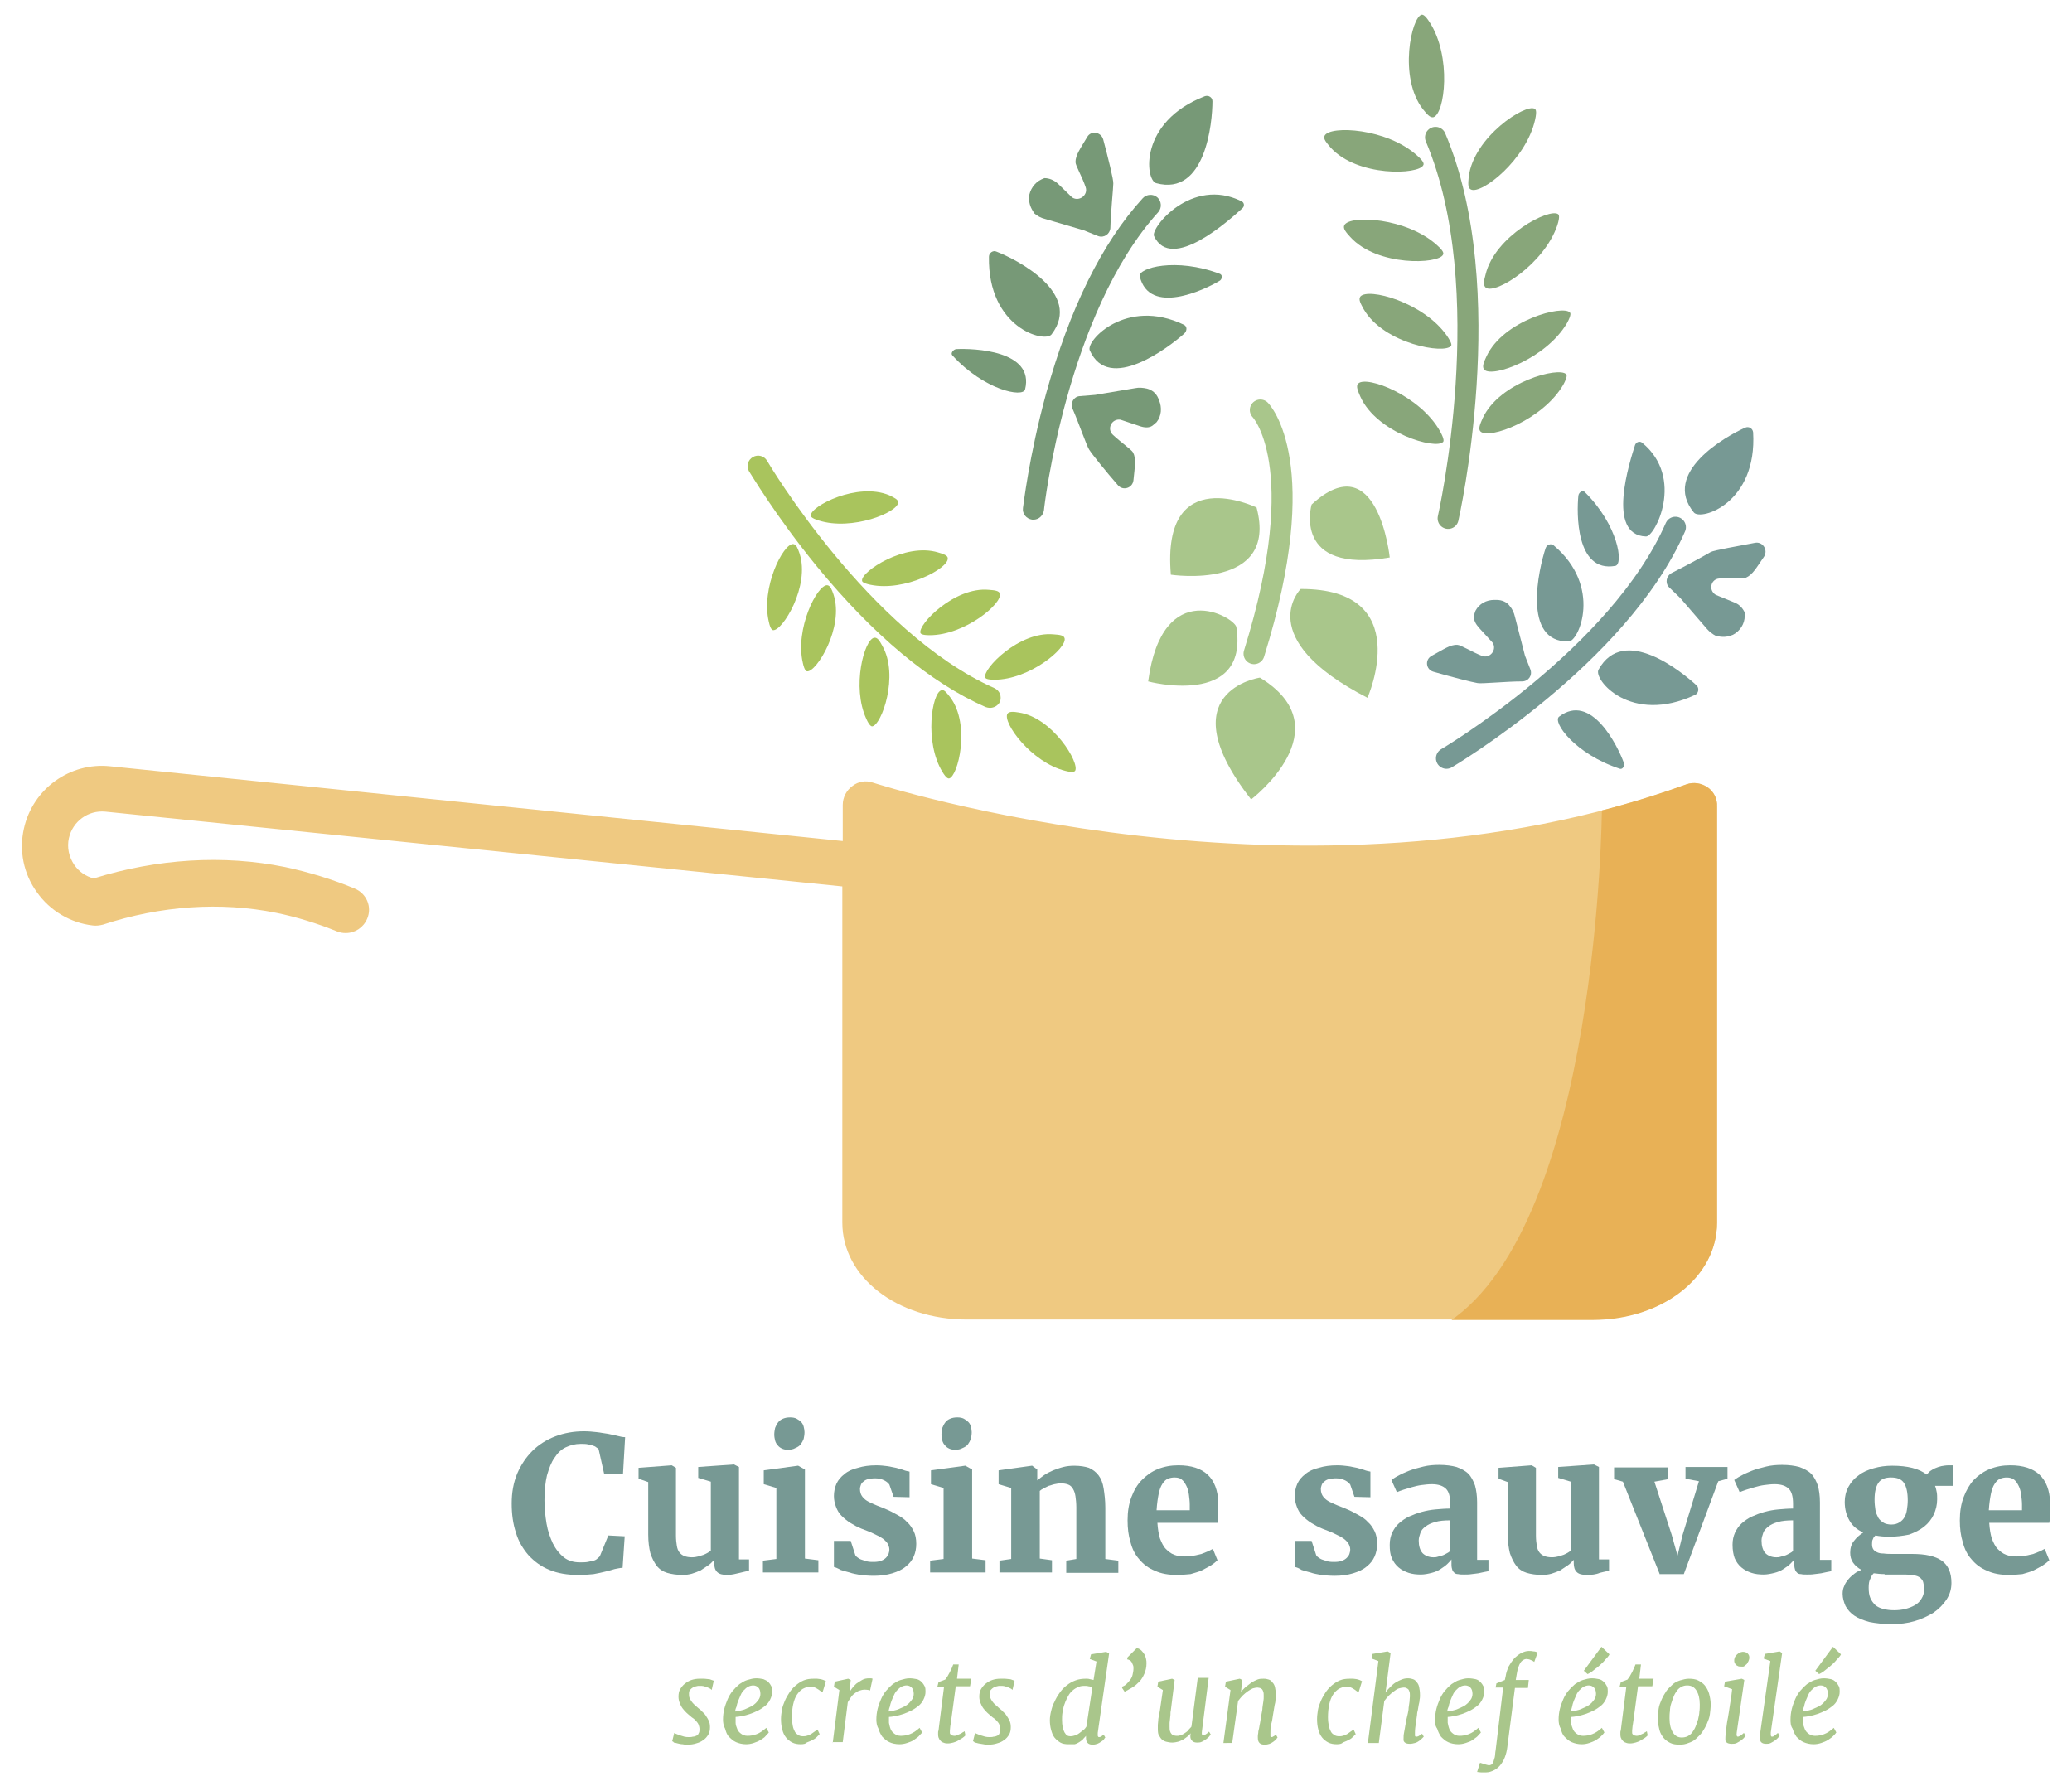 <?xml version="1.0" encoding="utf-8"?>
<!-- Generator: Adobe Illustrator 25.4.1, SVG Export Plug-In . SVG Version: 6.00 Build 0)  -->
<svg version="1.1" id="Calque_1" xmlns="http://www.w3.org/2000/svg" xmlns:xlink="http://www.w3.org/1999/xlink" x="0px" y="0px"
	 viewBox="0 0 493.2 425.2" style="enable-background:new 0 0 493.2 425.2;" xml:space="preserve">
<style type="text/css">
	.st0{fill:#88A67A;}
	.st1{fill:#EFC981;}
	.st2{fill:none;stroke:#779994;stroke-width:5;stroke-linecap:round;stroke-miterlimit:10;}
	.st3{fill:#779994;}
	.st4{fill:#779977;}
	.st5{fill:none;stroke:#88A67A;stroke-width:5;stroke-linecap:round;stroke-miterlimit:10;}
	.st6{fill:#A9C68B;}
	.st7{fill:none;stroke:#A9C68B;stroke-width:5;stroke-linecap:round;stroke-miterlimit:10;}
	.st8{fill:#A9C45D;}
	.st9{clip-path:url(#SVGID_00000088122478657493729380000013433674663607859085_);fill:#E8B156;}
</style>
<path class="st0" d="M350.1,45.1c2.5,1.3,13.2-7.1,15.3-16.6c0.5-2.2,0.1-2.5-0.1-2.6c-2.1-1.3-14.5,6.6-15.7,16.2
	C349.5,43.5,349.3,44.7,350.1,45.1z"/>
<path class="st0" d="M341.2,27.9c2.7-0.8,4.4-14.4-0.9-22.6c-1.2-1.9-1.7-1.8-1.9-1.8C336,4,332.8,18.4,338.7,26
	C339.6,27.1,340.4,28.1,341.2,27.9z"/>
<path class="st0" d="M315.3,32.3c1.3-2.5,14.9-1.8,22.1,4.8c1.7,1.5,1.5,2,1.4,2.2c-1,2.3-15.7,2.9-22.1-4.2
	C315.8,34,314.9,33.1,315.3,32.3z"/>
<path class="st1" d="M406.5,187.4c-1.5-1-3.3-1.3-5-0.7c-90.6,32.9-192.7-0.1-193.7-0.4c-1.7-0.6-3.5-0.3-4.9,0.8
	c-1.4,1-2.3,2.7-2.3,4.5v8.6L26.2,182.4c-9.6-1-18.4,5.4-20.5,14.8c-1.2,5.3-0.1,10.8,3.1,15.2c3.1,4.4,8,7.3,13.3,7.9
	c0.8,0.1,1.6,0,2.4-0.2c13.7-4.5,28-5.5,41.3-2.8c4.9,1,9.7,2.5,14.4,4.4c0.7,0.3,1.4,0.4,2.1,0.4c2.2,0,4.2-1.3,5.1-3.4
	c1.2-2.8-0.1-6-3-7.2c-5.3-2.2-10.9-3.9-16.5-5.1c-14.7-3-30.5-2-45.6,2.7c-1.9-0.5-3.5-1.6-4.6-3.2c-1.3-1.9-1.8-4.2-1.3-6.4
	c0.9-4,4.6-6.7,8.7-6.3l175.4,17.8V291c0,13,13,23.1,29.6,23.1h149c16.6,0,29.6-10.2,29.6-23.1v-99.1
	C408.8,190.1,407.9,188.4,406.5,187.4z"/>
<g>
	<path class="st2" d="M344.3,180.5c0,0,41-24.2,54.5-55"/>
	<path class="st3" d="M397.3,139.8c-1-1-0.7-2.7,0.6-3.4c3.4-1.7,8.5-4.5,9.3-5c0.7-0.4,6.4-1.4,10.6-2.2c1.8-0.3,3.1,1.7,2.1,3.3
		c-1.8,2.6-2.7,4.3-4.3,5c-0.8,0.3-3.9,0-6.3,0.2c-2.1,0.1-2.7,2.8-0.9,3.9l4.4,1.8c1.1,0.4,2,1.3,2.5,2.4l0,0l0,0.8
		c0,1.9-1.1,3.6-2.8,4.5l0,0c-1.5,0.6-2.4,0.6-4,0.3l0,0c-0.8-0.4-1.6-1-2.2-1.7l-6.3-7.3l0,0L397.3,139.8z"/>
	<path class="st3" d="M364.3,159.4c0.5,1.4-0.5,2.8-2,2.8c-3.8,0-9.6,0.6-10.6,0.4c-1.3-0.2-6.3-1.5-10.5-2.7
		c-1.8-0.5-2.1-2.9-0.4-3.8c2.8-1.5,4.4-2.7,6.1-2.6c0.8,0,3.5,1.7,5.8,2.6c1.9,0.8,3.7-1.4,2.6-3.1l-3.2-3.5
		c-0.8-0.9-1.5-2-1.2-3.2l0,0l0.3-0.9c0.9-1.7,2.6-2.6,4.5-2.6l0.5,0c1.3,0,2.5,0.5,3.2,1.5l0,0c0.6,0.7,1,1.6,1.2,2.5l2.4,9.3l0,0
		L364.3,159.4z"/>
	<path class="st3" d="M403.2,122c1.7,2,15.1-2.2,14.1-19.1c-0.1-0.9-1-1.5-1.9-1.1C410.9,103.8,395.4,112.5,403.2,122z"/>
	<path class="st3" d="M373.4,152.7c2.4,0,8.1-13.1-3.6-22.9c-0.6-0.5-1.6-0.2-1.9,0.7C366.3,135.3,362.2,152.9,373.4,152.7z"/>
	<path class="st3" d="M380.5,159.4c-1.3,2.3,7.6,13.2,23,6c0.8-0.4,1-1.5,0.4-2.2C400.3,159.9,386.5,148.6,380.5,159.4z"/>
	<path class="st3" d="M391.8,127.7c2.1,0.1,9.3-13.9-0.9-22.3c-0.6-0.5-1.4-0.2-1.7,0.5C388,109.7,382.2,127.4,391.8,127.7z"/>
	<path class="st3" d="M384.5,134.7c2-0.4,0.7-9.7-7.3-17.6c-0.5-0.5-1.4,0.1-1.5,0.9C375.3,121.9,375,136.4,384.5,134.7z"/>
	<path class="st3" d="M371.1,170.6c-1.6,1.3,3.8,8.9,14.5,12.4c0.7,0.2,1.2-0.8,0.9-1.5C385.1,177.7,378.8,164.7,371.1,170.6z"/>
</g>
<g>
	<path class="st4" d="M246,123.7c-0.1,0-0.2,0-0.3,0c-1.4-0.2-2.4-1.4-2.2-2.8c0.1-0.5,1.4-12.2,5.5-27.2
		c5.6-20.2,13.3-35.9,23-46.5c0.9-1,2.5-1.1,3.5-0.2s1.1,2.5,0.2,3.5c-21.8,24.1-27.2,70.4-27.2,70.9
		C248.3,122.8,247.2,123.7,246,123.7z"/>
	<path class="st4" d="M261.4,56.2c1.4,0.5,2.8-0.5,2.9-1.9c0.1-3.8,0.7-9.6,0.7-10.6c0.1-0.8-1.3-6.4-2.4-10.5
		c-0.5-1.8-2.9-2.2-3.8-0.6c-1.6,2.7-2.8,4.3-2.8,6c0,0.8,1.6,3.5,2.4,5.9c0.7,1.9-1.5,3.6-3.2,2.5l-3.4-3.3c-0.9-0.8-2-1.3-3.2-1.3
		l0,0l-0.7,0.3c-1.7,0.8-2.8,2.5-3,4.3v0c0.1,1.7,0.4,2.4,1.3,3.8l0,0c0.7,0.6,1.6,1.1,2.5,1.3l9.2,2.7l0,0L261.4,56.2z"/>
	<path class="st4" d="M257,94.3c-1.4,0.1-2.3,1.6-1.7,3c1.5,3.4,3.4,9,4,9.8c0.7,1.1,4,5.2,6.8,8.4c1.2,1.4,3.5,0.7,3.7-1.2
		c0.3-3.1,0.7-5.1-0.1-6.6c-0.4-0.7-3-2.5-4.8-4.2c-1.5-1.4-0.3-3.9,1.8-3.6l4.5,1.5c1.1,0.4,2.5,0.6,3.4-0.3l0,0l0.7-0.6
		c1.2-1.5,1.3-3.5,0.6-5.2l-0.2-0.5c-0.5-1.2-1.5-2-2.7-2.3l0,0c-0.9-0.2-1.9-0.3-2.8-0.1l-9.5,1.6l0,0L257,94.3z"/>
	<path class="st4" d="M275.2,43.6c-2.6-0.7-4.2-14.6,11.6-20.7c0.9-0.3,1.8,0.3,1.8,1.2C288.6,29.1,287,46.8,275.2,43.6z"/>
	<path class="st4" d="M259.4,83.4c-1-2.2,8.6-12.7,22.4-6.1c0.8,0.4,0.8,1.4,0.1,2.1C278.2,82.7,263.9,93.6,259.4,83.4z"/>
	<path class="st4" d="M250.3,79.6c-1.6,2.1-15.2-1.5-14.9-18.5c0-0.9,1-1.6,1.8-1.2C241.9,61.7,257.8,69.8,250.3,79.6z"/>
	<path class="st4" d="M274.7,56.2c-0.9-1.9,8.9-14.2,20.8-8.3c0.7,0.3,0.8,1.2,0.2,1.7C292.6,52.4,278.8,64.9,274.7,56.2z"/>
	<path class="st4" d="M271.3,65.8c-0.5-2,8.6-4.6,19.1-0.6c0.7,0.3,0.5,1.4-0.2,1.7C286.7,69,273.6,75.2,271.3,65.8z"/>
	<path class="st4" d="M244,92.7c-0.5,2-9.7,0.2-17.3-8.1c-0.5-0.5,0.2-1.4,0.9-1.5C231.8,82.9,246.3,83.4,244,92.7z"/>
</g>
<path class="st5" d="M344.7,123.4c0,0,12.4-54.4-3-90.7"/>
<g>
	<path class="st6" d="M299.1,120.8c0,0-22.7-11-20.4,16C278.7,136.8,304.4,140.7,299.1,120.8z"/>
	<path class="st6" d="M299.9,161.3c0,0-22.2,3.2-2.1,29C297.8,190.3,319.9,173.5,299.9,161.3z"/>
	<path class="st6" d="M309.6,140.2c0,0-11.7,11.7,15.9,25.9C325.5,166.1,337.1,140.1,309.6,140.2z"/>
	<path class="st6" d="M294.3,149.3c-0.4-2.4-17.6-12.4-21,12.9C273.2,162.2,297.3,168.6,294.3,149.3z"/>
	<path class="st6" d="M312.2,120.1c0,0-4.8,16.6,18.6,12.6C330.8,132.7,328,105.6,312.2,120.1z"/>
	<path class="st7" d="M300,97.6c0,0,12.6,12.8-1.5,58"/>
</g>
<path class="st0" d="M353.7,68.5c2.4,1.6,13.9-5.7,17-14.9c0.7-2.2,0.3-2.5,0.2-2.6c-2-1.6-15.1,5.1-17.3,14.4
	C353.2,66.8,353,68,353.7,68.5z"/>
<path class="st0" d="M353.3,88c2,2,14.8-2.7,19.7-11.1c1.1-2,0.8-2.4,0.7-2.5c-1.6-1.9-15.9,1.8-19.9,10.5
	C353.2,86.2,352.7,87.3,353.3,88z"/>
<path class="st0" d="M352.4,102.7c2,2,14.8-2.7,19.7-11.1c1.1-2,0.8-2.4,0.7-2.5c-1.6-1.9-15.9,1.8-19.9,10.5
	C352.3,101,351.8,102.1,352.4,102.7z"/>
<path class="st0" d="M323.8,70.6c1.8-2.2,15,1.3,20.6,9.3c1.3,1.9,1.1,2.3,1,2.4c-1.4,2.1-16-0.4-20.8-8.7
	C323.9,72.3,323.3,71.3,323.8,70.6z"/>
<path class="st0" d="M320,53.6c1.3-2.5,14.9-1.8,22.1,4.8c1.7,1.5,1.5,2,1.4,2.2c-1,2.3-15.7,2.9-22.1-4.2
	C320.4,55.3,319.6,54.4,320,53.6z"/>
<path class="st0" d="M323.3,91.3c2-2,14.8,2.9,19.5,11.4c1.1,2,0.8,2.4,0.7,2.5c-1.7,1.9-15.8-2.1-19.7-10.8
	C323.2,93,322.7,91.9,323.3,91.3z"/>
<path class="st8" d="M224.1,164.3c-2.3,0.6-4.1,12.3,0.2,19.4c1,1.7,1.5,1.6,1.6,1.6c2.1-0.4,5.2-12.7,0.3-19.3
	C225.4,165,224.8,164.1,224.1,164.3z"/>
<path class="st8" d="M239.8,169.9c-1.2,2.1,5.7,11.6,13.8,13.6c1.9,0.5,2.2,0.1,2.3,0c1.2-1.8-5.3-12.7-13.4-13.9
	C241.3,169.4,240.2,169.3,239.8,169.9z"/>
<path class="st8" d="M253.4,151.9c0.7,2.3-8.3,9.9-16.7,9.9c-2,0-2.1-0.4-2.2-0.5c-0.7-2,8.1-11.1,16.3-10.3
	C252.2,151.1,253.2,151.2,253.4,151.9z"/>
<path class="st8" d="M235.6,168.5c-0.3,0-0.7-0.1-1-0.2c-13.2-5.8-26.7-17.1-40.1-33.4c-9.9-12.1-15.9-22.3-16.2-22.7
	c-0.7-1.2-0.3-2.7,0.9-3.4c1.2-0.7,2.7-0.3,3.4,0.9c0.2,0.4,24.2,40.8,54.1,54.1c1.3,0.6,1.8,2,1.3,3.3
	C237.5,168,236.6,168.5,235.6,168.5z"/>
<path class="st8" d="M208.1,151.8c-2.4,0.4-5.4,11.7-1.9,19.3c0.8,1.8,1.3,1.8,1.4,1.8c2.2-0.2,6.5-12.1,2.4-19.2
	C209.4,152.6,208.9,151.7,208.1,151.8z"/>
<path class="st8" d="M196.9,139.3c-2.4-0.1-7.7,10.4-5.8,18.5c0.4,1.9,0.9,2,1,2c2.2,0.3,8.9-10.5,6.3-18.3
	C198,140.4,197.7,139.4,196.9,139.3z"/>
<path class="st8" d="M188.8,129.5c-2.4-0.1-7.7,10.4-5.8,18.5c0.4,1.9,0.9,2,1,2c2.2,0.3,8.9-10.5,6.3-18.3
	C189.9,130.6,189.6,129.6,188.8,129.5z"/>
<path class="st8" d="M225.6,132.9c0.2,2.4-10.2,8-18.4,6.3c-1.9-0.4-2-0.8-2-1c-0.3-2.1,10.2-9.1,18.1-6.7
	C224.6,131.9,225.6,132.2,225.6,132.9z"/>
<path class="st8" d="M238,141.3c0.7,2.3-8.3,9.9-16.7,9.9c-2,0-2.1-0.4-2.2-0.5c-0.7-2,8.1-11.1,16.3-10.3
	C236.7,140.5,237.8,140.6,238,141.3z"/>
<path class="st8" d="M213.8,119.6c-0.1,2.4-11,6.8-18.9,4.3c-1.9-0.6-1.9-1-1.9-1.2c-0.1-2.2,11.1-8,18.7-4.8
	C212.9,118.5,213.8,118.9,213.8,119.6z"/>
<g>
	<path class="st3" d="M137.6,374.9c-2.6,0-4.9-0.4-6.8-1.2c-2-0.8-3.6-2-5-3.5c-1.3-1.5-2.4-3.3-3-5.4c-0.7-2.1-1-4.4-1-6.9
		c0-2.6,0.4-4.9,1.3-7.1c0.9-2.1,2.1-3.9,3.6-5.4c1.5-1.5,3.4-2.7,5.5-3.5s4.4-1.2,6.8-1.2c1.1,0,2.1,0.1,3,0.2
		c1,0.1,1.8,0.3,2.7,0.4c0.8,0.2,1.6,0.3,2.3,0.5c0.7,0.2,1.3,0.3,1.8,0.3l-0.5,8.7h-4.5l-1.3-5.8c-0.1-0.2-0.3-0.3-0.6-0.5
		c-0.2-0.2-0.5-0.3-0.8-0.4c-0.3-0.1-0.7-0.2-1.2-0.3c-0.5-0.1-1-0.1-1.7-0.1c-1.3,0-2.4,0.3-3.5,0.8c-1.1,0.5-2,1.4-2.7,2.5
		c-0.8,1.1-1.3,2.5-1.8,4.2c-0.4,1.7-0.6,3.6-0.6,5.9c0,1.9,0.2,3.8,0.5,5.6c0.3,1.8,0.9,3.4,1.5,4.7c0.7,1.4,1.6,2.5,2.6,3.3
		s2.3,1.2,3.8,1.2c0.7,0,1.4,0,1.9-0.1c0.5-0.1,1-0.2,1.4-0.3s0.7-0.3,0.9-0.5c0.2-0.2,0.5-0.4,0.6-0.6l2-4.9l3.9,0.2l-0.5,7.5
		c-0.6,0-1.3,0.2-1.9,0.3c-0.6,0.2-1.4,0.4-2.2,0.6s-1.7,0.4-2.8,0.6C140.4,374.8,139.1,374.9,137.6,374.9z"/>
	<path class="st3" d="M173.1,374.9c-1.1,0-1.9-0.2-2.4-0.7c-0.5-0.5-0.7-1.2-0.7-2.1v-0.8c-0.4,0.4-0.8,0.9-1.4,1.3
		s-1.2,0.8-1.8,1.2c-0.7,0.3-1.4,0.6-2.1,0.8c-0.7,0.2-1.5,0.3-2.2,0.3c-1.4,0-2.7-0.2-3.7-0.5c-1-0.3-1.9-0.9-2.5-1.7
		s-1.1-1.8-1.5-3c-0.3-1.2-0.5-2.7-0.5-4.4v-12.5L152,352v-2.6l7.9-0.6h0l1,0.6v16.1c0,1,0.1,1.8,0.2,2.4c0.1,0.7,0.3,1.2,0.6,1.6
		c0.3,0.4,0.7,0.7,1.2,0.9s1.1,0.3,1.8,0.3c0.6,0,1.1-0.1,1.5-0.2s0.9-0.3,1.3-0.4c0.4-0.2,0.7-0.3,1-0.5c0.3-0.2,0.5-0.3,0.7-0.5
		v-16.4l-3-0.9v-2.6l8.5-0.6h0l1.2,0.6v22h2.4v2.7c-0.6,0.1-1.3,0.3-2.2,0.5S174.2,374.9,173.1,374.9z"/>
	<path class="st3" d="M181.6,374.4v-2.9l3.2-0.4v-16.9l-3-0.9v-3.3l8.1-1.1h0.1l1.6,0.9V371l3.2,0.4v2.9H181.6z M187.5,345.1
		c-0.5,0-1-0.1-1.4-0.3c-0.4-0.2-0.7-0.4-1-0.8c-0.3-0.3-0.5-0.7-0.6-1.1c-0.1-0.4-0.2-0.9-0.2-1.4c0-0.6,0.1-1.1,0.2-1.6
		c0.2-0.5,0.4-0.9,0.7-1.3s0.7-0.7,1.2-0.9c0.5-0.2,1-0.3,1.7-0.3h0c0.6,0,1.1,0.1,1.5,0.3c0.4,0.2,0.8,0.5,1.1,0.8
		c0.3,0.3,0.5,0.7,0.6,1.1c0.1,0.4,0.2,0.9,0.2,1.3c0,0.6-0.1,1.1-0.2,1.6c-0.2,0.5-0.4,0.9-0.7,1.3c-0.3,0.4-0.8,0.7-1.3,0.9
		C188.8,345,188.2,345.1,187.5,345.1L187.5,345.1z"/>
	<path class="st3" d="M198.5,373v-6.2h4l1.1,3.4c0.1,0.2,0.3,0.4,0.6,0.6c0.3,0.2,0.6,0.4,1,0.5c0.4,0.1,0.8,0.3,1.3,0.4
		c0.5,0.1,1,0.1,1.5,0.1c0.7,0,1.3-0.1,1.8-0.3c0.5-0.2,0.8-0.4,1.1-0.7c0.3-0.3,0.5-0.6,0.6-0.9c0.1-0.3,0.2-0.7,0.2-1
		c0-0.6-0.2-1.1-0.5-1.6c-0.3-0.4-0.8-0.9-1.3-1.2c-0.6-0.4-1.3-0.7-2.1-1.1s-1.7-0.7-2.7-1.1c-1-0.4-1.9-0.9-2.7-1.4
		c-0.8-0.5-1.5-1.1-2.1-1.7c-0.6-0.6-1-1.3-1.3-2.1s-0.5-1.6-0.5-2.6c0-1,0.2-2,0.6-2.9c0.4-0.9,1.1-1.7,1.9-2.3
		c0.8-0.7,1.9-1.2,3.2-1.5c1.3-0.4,2.7-0.6,4.4-0.6c1,0,1.8,0.1,2.6,0.2c0.8,0.1,1.4,0.3,2.1,0.4c0.6,0.2,1.2,0.3,1.7,0.5
		c0.5,0.2,1,0.3,1.5,0.4v6.1l-3.8-0.1l-1-2.9c-0.2-0.3-0.6-0.7-1.2-1c-0.6-0.3-1.3-0.5-2.2-0.5c-0.7,0-1.2,0.1-1.7,0.2
		c-0.4,0.1-0.8,0.3-1.1,0.6c-0.3,0.2-0.5,0.5-0.6,0.8c-0.1,0.3-0.2,0.6-0.2,0.9c0,0.8,0.2,1.4,0.6,1.9c0.4,0.5,0.9,0.9,1.5,1.2
		c0.6,0.3,1.3,0.6,2,0.9c0.7,0.3,1.4,0.5,2,0.8c1,0.4,1.9,0.9,2.8,1.4c0.9,0.5,1.7,1,2.3,1.7c0.7,0.6,1.2,1.4,1.6,2.2
		c0.4,0.8,0.6,1.8,0.6,3c0,1.1-0.2,2.1-0.6,3c-0.4,0.9-1,1.7-1.9,2.4c-0.8,0.7-1.9,1.2-3.2,1.6c-1.3,0.4-2.8,0.6-4.4,0.6
		c-1.2,0-2.2-0.1-3.2-0.2c-1-0.2-1.8-0.3-2.6-0.6c-0.8-0.2-1.5-0.4-2.1-0.6C199.4,373.3,198.9,373.1,198.5,373z"/>
	<path class="st3" d="M221.4,374.4v-2.9l3.2-0.4v-16.9l-3-0.9v-3.3l8.1-1.1h0.1l1.6,0.9V371l3.2,0.4v2.9H221.4z M227.3,345.1
		c-0.5,0-1-0.1-1.4-0.3c-0.4-0.2-0.7-0.4-1-0.8c-0.3-0.3-0.5-0.7-0.6-1.1c-0.1-0.4-0.2-0.9-0.2-1.4c0-0.6,0.1-1.1,0.2-1.6
		c0.2-0.5,0.4-0.9,0.7-1.3s0.7-0.7,1.2-0.9c0.5-0.2,1-0.3,1.7-0.3h0c0.6,0,1.1,0.1,1.5,0.3c0.4,0.2,0.8,0.5,1.1,0.8
		c0.3,0.3,0.5,0.7,0.6,1.1c0.1,0.4,0.2,0.9,0.2,1.3c0,0.6-0.1,1.1-0.2,1.6c-0.2,0.5-0.4,0.9-0.7,1.3c-0.3,0.4-0.8,0.7-1.3,0.9
		C228.6,345,228,345.1,227.3,345.1L227.3,345.1z"/>
	<path class="st3" d="M237.9,374.4v-2.9l2.8-0.4v-16.9l-3-0.9v-3.3l7.9-1.1h0.1l1.2,0.9v2.6c0.5-0.4,1.1-0.9,1.7-1.3
		s1.4-0.8,2.1-1.1c0.8-0.3,1.6-0.6,2.4-0.8c0.8-0.2,1.7-0.3,2.6-0.3c1.4,0,2.6,0.2,3.5,0.5c0.9,0.4,1.7,1,2.3,1.8s1,1.8,1.2,3.1
		c0.2,1.3,0.4,2.8,0.4,4.6v12.2l3.1,0.4v2.9h-12.4v-2.9l2.4-0.4v-12.3c0-1-0.1-1.9-0.2-2.6c-0.1-0.7-0.3-1.3-0.6-1.8
		c-0.3-0.5-0.6-0.8-1.1-1c-0.5-0.2-1.1-0.3-1.8-0.3c-0.5,0-1,0.1-1.5,0.2c-0.5,0.1-0.9,0.3-1.4,0.4c-0.4,0.2-0.8,0.4-1.2,0.6
		c-0.4,0.2-0.7,0.4-0.9,0.6V371l2.9,0.4v2.9H237.9z"/>
	<path class="st3" d="M280.2,374.9c-2.1,0-3.8-0.3-5.3-1c-1.5-0.6-2.7-1.5-3.7-2.7c-1-1.1-1.7-2.5-2.1-4.1c-0.5-1.6-0.7-3.3-0.7-5.2
		c0-2.1,0.3-3.9,0.9-5.5c0.6-1.6,1.4-3,2.5-4.1c1.1-1.1,2.3-2,3.8-2.6s3.1-0.9,4.9-0.9c6.1,0,9.3,3,9.5,8.9c0,1,0,1.9,0,2.7
		c0,0.8-0.1,1.5-0.2,2.1h-14.3c0.1,1.5,0.3,2.7,0.6,3.7c0.4,1,0.8,1.9,1.4,2.5s1.2,1.1,2,1.4c0.8,0.3,1.6,0.4,2.6,0.4
		c0.7,0,1.4-0.1,2.1-0.2s1.2-0.3,1.8-0.4c0.5-0.2,1-0.4,1.5-0.6c0.4-0.2,0.8-0.4,1.2-0.6l1.1,2.7c-0.4,0.4-0.9,0.8-1.5,1.2
		c-0.7,0.4-1.4,0.8-2.2,1.2c-0.8,0.4-1.8,0.6-2.7,0.9C282.2,374.8,281.3,374.9,280.2,374.9z M279.6,351.7c-0.6,0-1.1,0.1-1.6,0.3
		c-0.5,0.2-0.9,0.6-1.3,1.2c-0.4,0.6-0.7,1.4-0.9,2.4c-0.2,1-0.4,2.3-0.5,3.9h7.9c0-0.1,0-0.2,0-0.3c0-0.1,0-0.3,0-0.4
		c0-0.1,0-0.3,0-0.4s0-0.2,0-0.3c0-0.7-0.1-1.5-0.2-2.3c-0.1-0.8-0.3-1.5-0.6-2.1c-0.3-0.6-0.6-1.1-1.1-1.5
		C281,351.9,280.4,351.7,279.6,351.7z"/>
	<path class="st3" d="M308.2,373v-6.2h4l1.1,3.4c0.1,0.2,0.3,0.4,0.6,0.6c0.3,0.2,0.6,0.4,1,0.5c0.4,0.1,0.8,0.3,1.3,0.4
		c0.5,0.1,1,0.1,1.5,0.1c0.7,0,1.3-0.1,1.8-0.3c0.5-0.2,0.8-0.4,1.1-0.7c0.3-0.3,0.5-0.6,0.6-0.9c0.1-0.3,0.2-0.7,0.2-1
		c0-0.6-0.2-1.1-0.5-1.6c-0.3-0.4-0.8-0.9-1.3-1.2c-0.6-0.4-1.3-0.7-2.1-1.1s-1.7-0.7-2.7-1.1c-1-0.4-1.9-0.9-2.7-1.4
		c-0.8-0.5-1.5-1.1-2.1-1.7c-0.6-0.6-1-1.3-1.3-2.1s-0.5-1.6-0.5-2.6c0-1,0.2-2,0.6-2.9c0.4-0.9,1.1-1.7,1.9-2.3
		c0.8-0.7,1.9-1.2,3.2-1.5c1.3-0.4,2.7-0.6,4.4-0.6c1,0,1.8,0.1,2.6,0.2c0.8,0.1,1.4,0.3,2.1,0.4c0.6,0.2,1.2,0.3,1.7,0.5
		c0.5,0.2,1,0.3,1.5,0.4v6.1l-3.8-0.1l-1-2.9c-0.2-0.3-0.6-0.7-1.2-1c-0.6-0.3-1.3-0.5-2.2-0.5c-0.7,0-1.2,0.1-1.7,0.2
		c-0.4,0.1-0.8,0.3-1.1,0.6c-0.3,0.2-0.5,0.5-0.6,0.8c-0.1,0.3-0.2,0.6-0.2,0.9c0,0.8,0.2,1.4,0.6,1.9c0.4,0.5,0.9,0.9,1.5,1.2
		c0.6,0.3,1.3,0.6,2,0.9c0.7,0.3,1.4,0.5,2,0.8c1,0.4,1.9,0.9,2.8,1.4c0.9,0.5,1.7,1,2.3,1.7c0.7,0.6,1.2,1.4,1.6,2.2
		c0.4,0.8,0.6,1.8,0.6,3c0,1.1-0.2,2.1-0.6,3c-0.4,0.9-1,1.7-1.9,2.4c-0.8,0.7-1.9,1.2-3.2,1.6c-1.3,0.4-2.8,0.6-4.4,0.6
		c-1.2,0-2.2-0.1-3.2-0.2c-1-0.2-1.8-0.3-2.6-0.6c-0.8-0.2-1.5-0.4-2.1-0.6C309.2,373.3,308.7,373.1,308.2,373z"/>
	<path class="st3" d="M330.8,367.7c0-1.1,0.2-2,0.6-2.9c0.4-0.8,0.9-1.6,1.6-2.2c0.7-0.6,1.5-1.2,2.4-1.6c0.9-0.4,1.9-0.8,3-1.1
		c1.1-0.3,2.2-0.5,3.3-0.6c1.2-0.1,2.3-0.2,3.5-0.2V358c0-1.7-0.3-2.9-1-3.6c-0.7-0.7-1.8-1.1-3.4-1.1c-0.8,0-1.6,0.1-2.4,0.2
		c-0.8,0.1-1.6,0.3-2.3,0.5c-0.7,0.2-1.4,0.4-2,0.6c-0.6,0.2-1.2,0.4-1.6,0.6h0l-1.3-2.9c0.3-0.2,0.8-0.6,1.6-1
		c0.7-0.4,1.6-0.8,2.6-1.2c1-0.4,2.2-0.7,3.4-1c1.2-0.3,2.5-0.4,3.8-0.4c1.6,0,3,0.2,4.1,0.5c1.1,0.4,2.1,0.9,2.8,1.6
		c0.7,0.7,1.2,1.7,1.6,2.8c0.3,1.1,0.5,2.4,0.5,4v13.7h2.7v2.7c-0.3,0.1-0.6,0.1-1,0.2c-0.4,0.1-0.9,0.2-1.4,0.3
		c-0.5,0.1-1,0.1-1.6,0.2c-0.6,0.1-1.2,0.1-1.8,0.1c-0.5,0-1,0-1.4-0.1c-0.4,0-0.7-0.1-0.9-0.3c-0.2-0.2-0.4-0.4-0.5-0.7
		c-0.1-0.3-0.2-0.7-0.2-1.2v-1.3c-0.2,0.3-0.6,0.7-1,1.1s-1,0.8-1.6,1.2c-0.6,0.4-1.3,0.7-2.1,0.9c-0.8,0.2-1.7,0.4-2.6,0.4
		c-1,0-2-0.1-2.9-0.4c-0.9-0.3-1.7-0.7-2.4-1.3c-0.7-0.6-1.2-1.3-1.6-2.2S330.8,369,330.8,367.7z M341.2,370.7c0.3,0,0.6,0,0.9-0.1
		c0.3-0.1,0.7-0.2,1.1-0.3c0.4-0.1,0.7-0.3,1.1-0.5c0.4-0.2,0.7-0.4,0.9-0.6v-7.3c-1.4,0-2.6,0.1-3.6,0.4s-1.7,0.6-2.3,1.1
		c-0.6,0.4-1,0.9-1.2,1.5c-0.2,0.6-0.4,1.2-0.4,1.8c0,1.3,0.3,2.3,0.9,3C339.2,370.3,340.1,370.7,341.2,370.7z"/>
	<path class="st3" d="M377.7,374.9c-1.1,0-1.9-0.2-2.4-0.7c-0.5-0.5-0.7-1.2-0.7-2.1v-0.8c-0.4,0.4-0.8,0.9-1.4,1.3
		c-0.6,0.4-1.2,0.8-1.8,1.2c-0.7,0.3-1.4,0.6-2.1,0.8c-0.7,0.2-1.5,0.3-2.2,0.3c-1.4,0-2.7-0.2-3.7-0.5c-1-0.3-1.9-0.9-2.5-1.7
		s-1.1-1.8-1.5-3c-0.3-1.2-0.5-2.7-0.5-4.4v-12.5l-2.2-0.8v-2.6l7.9-0.6h0l1,0.6v16.1c0,1,0.1,1.8,0.2,2.4c0.1,0.7,0.3,1.2,0.6,1.6
		c0.3,0.4,0.7,0.7,1.2,0.9c0.5,0.2,1.1,0.3,1.8,0.3c0.6,0,1.1-0.1,1.5-0.2c0.5-0.1,0.9-0.3,1.3-0.4c0.4-0.2,0.7-0.3,1-0.5
		c0.3-0.2,0.5-0.3,0.7-0.5v-16.4l-3-0.9v-2.6l8.5-0.6h0l1.2,0.6v22h2.4v2.7c-0.6,0.1-1.3,0.3-2.2,0.5
		C379.9,374.8,378.8,374.9,377.7,374.9z"/>
	<path class="st3" d="M395.1,374.8l-8.8-22.1l-2.1-0.6v-2.8h12.9v2.8l-3.3,0.6l4.1,12.6l1.4,5l1.2-4.9l3.9-12.8l-3.2-0.6v-2.8h10
		v2.8l-2.2,0.6l-8.2,22.1H395.1z"/>
	<path class="st3" d="M412.4,367.7c0-1.1,0.2-2,0.6-2.9c0.4-0.8,0.9-1.6,1.6-2.2c0.7-0.6,1.5-1.2,2.4-1.6c0.9-0.4,1.9-0.8,3-1.1
		c1.1-0.3,2.2-0.5,3.3-0.6c1.2-0.1,2.3-0.2,3.5-0.2V358c0-1.7-0.3-2.9-1-3.6c-0.7-0.7-1.8-1.1-3.4-1.1c-0.8,0-1.6,0.1-2.4,0.2
		c-0.8,0.1-1.6,0.3-2.3,0.5c-0.7,0.2-1.4,0.4-2,0.6c-0.6,0.2-1.2,0.4-1.6,0.6h0l-1.3-2.9c0.3-0.2,0.8-0.6,1.6-1
		c0.7-0.4,1.6-0.8,2.6-1.2c1-0.4,2.2-0.7,3.4-1s2.5-0.4,3.8-0.4c1.6,0,3,0.2,4.1,0.5c1.1,0.4,2.1,0.9,2.8,1.6
		c0.7,0.7,1.2,1.7,1.6,2.8c0.3,1.1,0.5,2.4,0.5,4v13.7h2.7v2.7c-0.3,0.1-0.6,0.1-1,0.2c-0.4,0.1-0.9,0.2-1.4,0.3
		c-0.5,0.1-1,0.1-1.6,0.2c-0.6,0.1-1.2,0.1-1.8,0.1c-0.5,0-1,0-1.4-0.1c-0.4,0-0.7-0.1-0.9-0.3c-0.2-0.2-0.4-0.4-0.5-0.7
		c-0.1-0.3-0.2-0.7-0.2-1.2v-1.3c-0.2,0.3-0.6,0.7-1,1.1s-1,0.8-1.6,1.2c-0.6,0.4-1.3,0.7-2.1,0.9c-0.8,0.2-1.7,0.4-2.6,0.4
		c-1,0-2-0.1-2.9-0.4c-0.9-0.3-1.7-0.7-2.4-1.3c-0.7-0.6-1.2-1.3-1.6-2.2C412.6,370.1,412.4,369,412.4,367.7z M422.8,370.7
		c0.3,0,0.6,0,0.9-0.1c0.3-0.1,0.7-0.2,1.1-0.3c0.4-0.1,0.7-0.3,1.1-0.5c0.4-0.2,0.7-0.4,0.9-0.6v-7.3c-1.4,0-2.6,0.1-3.6,0.4
		c-1,0.3-1.7,0.6-2.3,1.1s-1,0.9-1.2,1.5c-0.2,0.6-0.4,1.2-0.4,1.8c0,1.3,0.3,2.3,0.9,3C420.8,370.3,421.7,370.7,422.8,370.7z"/>
	<path class="st3" d="M449.7,365.8c-1.2,0-2.3-0.1-3.3-0.3c-0.2,0.2-0.5,0.5-0.6,0.9c-0.2,0.3-0.2,0.7-0.2,1.2
		c0,0.5,0.1,0.9,0.3,1.2c0.2,0.3,0.5,0.5,0.9,0.7c0.4,0.2,0.9,0.3,1.6,0.3c0.6,0.1,1.4,0.1,2.3,0.1h4.4c3.2,0,5.5,0.5,7.1,1.6
		c1.5,1.1,2.3,2.8,2.3,5.3c0,1.5-0.4,2.8-1.2,4c-0.8,1.2-1.8,2.2-3.1,3.1c-1.3,0.8-2.8,1.5-4.5,2c-1.7,0.5-3.5,0.7-5.4,0.7h0
		c-2.1,0-3.8-0.2-5.3-0.5c-1.5-0.4-2.7-0.9-3.6-1.5c-0.9-0.6-1.6-1.4-2.1-2.3c-0.4-0.9-0.7-1.9-0.7-2.9c0-0.7,0.1-1.3,0.4-1.9
		c0.2-0.6,0.6-1.1,1-1.6c0.4-0.5,0.9-0.9,1.4-1.3c0.5-0.4,1.1-0.7,1.7-0.9c-0.8-0.4-1.5-1-2-1.7s-0.7-1.5-0.7-2.4
		c0-1.1,0.3-2.1,0.9-2.8c0.6-0.8,1.3-1.4,2.2-2c-1.5-0.7-2.6-1.6-3.3-2.9c-0.7-1.2-1.1-2.7-1.1-4.4c0-1.3,0.3-2.5,0.9-3.6
		c0.6-1.1,1.4-2,2.4-2.7c1-0.8,2.2-1.3,3.6-1.7c1.4-0.4,2.8-0.6,4.4-0.6h0c3.7,0,6.4,0.7,8.2,2.1c0.2-0.2,0.5-0.5,0.8-0.8
		c0.4-0.3,0.8-0.5,1.2-0.7c0.5-0.2,1-0.4,1.5-0.5c0.6-0.1,1.1-0.2,1.8-0.2h1v4.9h-4.3c0.2,0.5,0.3,1,0.4,1.5
		c0.1,0.5,0.1,1.1,0.1,1.7c0,1.3-0.3,2.5-0.8,3.6c-0.5,1.1-1.3,2.1-2.3,2.9c-1,0.8-2.2,1.4-3.6,1.9
		C452.9,365.6,451.4,365.8,449.7,365.8L449.7,365.8z M448.6,374.7c-0.9,0-1.8-0.1-2.6-0.2c-0.3,0.3-0.6,0.7-0.8,1.3
		c-0.3,0.5-0.4,1.2-0.4,2.1c0,1,0.1,1.8,0.4,2.5c0.3,0.7,0.7,1.2,1.2,1.7c0.5,0.4,1.1,0.7,1.9,0.9c0.8,0.2,1.6,0.3,2.6,0.3h0
		c0.9,0,1.8-0.1,2.6-0.3c0.8-0.2,1.6-0.5,2.3-0.9c0.7-0.4,1.2-0.9,1.6-1.6c0.4-0.6,0.6-1.4,0.6-2.2c0-0.6-0.1-1.2-0.2-1.6
		c-0.1-0.5-0.4-0.8-0.7-1.1c-0.4-0.3-0.8-0.5-1.5-0.6c-0.6-0.1-1.4-0.2-2.4-0.2H448.6z M450.2,362.9L450.2,362.9
		c0.8,0,1.4-0.2,1.9-0.5c0.5-0.3,0.9-0.7,1.2-1.2c0.3-0.5,0.5-1.1,0.6-1.8c0.1-0.7,0.2-1.4,0.2-2.2c0-1.9-0.3-3.3-0.9-4.2
		c-0.6-0.9-1.6-1.3-3.1-1.3h0c-1.4,0-2.4,0.4-3,1.3s-0.9,2.2-0.9,4c0,0.9,0.1,1.7,0.2,2.4c0.1,0.7,0.4,1.3,0.7,1.9
		c0.3,0.5,0.8,0.9,1.3,1.2C448.7,362.7,449.4,362.9,450.2,362.9z"/>
	<path class="st3" d="M478.3,374.9c-2.1,0-3.8-0.3-5.3-1c-1.5-0.6-2.7-1.5-3.7-2.7c-1-1.1-1.7-2.5-2.1-4.1c-0.5-1.6-0.7-3.3-0.7-5.2
		c0-2.1,0.3-3.9,0.9-5.5c0.6-1.6,1.4-3,2.4-4.1c1.1-1.1,2.3-2,3.8-2.6s3.1-0.9,4.9-0.9c6.1,0,9.3,3,9.5,8.9c0,1,0,1.9,0,2.7
		c0,0.8-0.1,1.5-0.2,2.1h-14.3c0.1,1.5,0.3,2.7,0.6,3.7c0.4,1,0.8,1.9,1.4,2.5c0.6,0.6,1.2,1.1,2,1.4c0.8,0.3,1.6,0.4,2.6,0.4
		c0.7,0,1.4-0.1,2.1-0.2s1.2-0.3,1.8-0.4c0.5-0.2,1-0.4,1.5-0.6c0.4-0.2,0.8-0.4,1.2-0.6l1.1,2.7c-0.4,0.4-0.9,0.8-1.5,1.2
		c-0.7,0.4-1.4,0.8-2.2,1.2c-0.8,0.4-1.8,0.6-2.7,0.9C480.3,374.8,479.3,374.9,478.3,374.9z M477.7,351.7c-0.6,0-1.1,0.1-1.6,0.3
		c-0.5,0.2-0.9,0.6-1.3,1.2c-0.4,0.6-0.7,1.4-0.9,2.4c-0.2,1-0.4,2.3-0.5,3.9h7.9c0-0.1,0-0.2,0-0.3c0-0.1,0-0.3,0-0.4
		c0-0.1,0-0.3,0-0.4s0-0.2,0-0.3c0-0.7-0.1-1.5-0.2-2.3c-0.1-0.8-0.3-1.5-0.6-2.1c-0.3-0.6-0.6-1.1-1.1-1.5
		C479,351.9,478.4,351.7,477.7,351.7z"/>
</g>
<g>
	<path class="st6" d="M160,414.5l0.5-2c0.1,0.1,0.3,0.2,0.6,0.3s0.5,0.2,0.8,0.3c0.3,0.1,0.6,0.2,1,0.3c0.4,0.1,0.7,0.1,1.1,0.1
		c0.3,0,0.6,0,0.9-0.1c0.3,0,0.6-0.1,0.8-0.2c0.3-0.1,0.5-0.3,0.6-0.6c0.2-0.3,0.2-0.6,0.2-1c0-0.4-0.1-0.7-0.2-1
		c-0.1-0.3-0.3-0.6-0.5-0.8c-0.2-0.3-0.5-0.5-0.7-0.7c-0.3-0.2-0.6-0.4-0.9-0.7c-0.2-0.2-0.5-0.4-0.8-0.7c-0.3-0.3-0.6-0.6-0.9-1
		c-0.3-0.4-0.5-0.8-0.7-1.3c-0.2-0.5-0.3-1-0.3-1.5c0-0.7,0.1-1.3,0.4-1.8s0.7-1,1.1-1.3c0.5-0.4,1-0.7,1.6-0.9
		c0.6-0.2,1.3-0.3,1.9-0.3c0.4,0,0.7,0,1.1,0c0.4,0,0.7,0.1,1,0.1c0.3,0,0.6,0.1,0.8,0.2c0.2,0.1,0.4,0.1,0.5,0.2l-0.5,2.2
		c0-0.1-0.1-0.1-0.3-0.3c-0.2-0.1-0.4-0.2-0.6-0.3s-0.6-0.2-0.9-0.3c-0.3-0.1-0.7-0.1-1.1-0.1c-0.3,0-0.5,0-0.8,0.1
		c-0.3,0.1-0.5,0.1-0.8,0.3c-0.2,0.1-0.4,0.3-0.6,0.5s-0.3,0.5-0.3,0.9c0,0.3,0,0.7,0.1,1c0.1,0.3,0.3,0.6,0.5,0.9
		c0.2,0.3,0.4,0.5,0.7,0.8s0.6,0.5,0.8,0.7c0.3,0.3,0.7,0.5,1,0.9c0.3,0.3,0.7,0.6,0.9,1c0.3,0.4,0.5,0.8,0.7,1.2
		c0.2,0.4,0.3,0.9,0.3,1.5c0,0.7-0.1,1.3-0.4,1.8c-0.3,0.5-0.7,1-1.2,1.3c-0.5,0.4-1,0.6-1.7,0.8c-0.6,0.2-1.3,0.3-2,0.3
		c-0.4,0-0.8,0-1.2-0.1c-0.4,0-0.8-0.1-1.2-0.2c-0.4-0.1-0.7-0.2-0.9-0.2C160.3,414.6,160.1,414.5,160,414.5z"/>
	<path class="st6" d="M172.1,409.3c0-0.8,0.1-1.7,0.3-2.5c0.2-0.8,0.5-1.6,0.8-2.3c0.3-0.7,0.7-1.4,1.2-2c0.5-0.6,1-1.1,1.6-1.6
		c0.6-0.4,1.2-0.8,1.9-1s1.4-0.4,2.1-0.4c0.6,0,1.2,0.1,1.7,0.2c0.5,0.2,0.9,0.4,1.2,0.7c0.3,0.3,0.5,0.6,0.7,1
		c0.2,0.4,0.2,0.8,0.2,1.3c0,0.7-0.2,1.3-0.5,1.9c-0.3,0.6-0.7,1.1-1.2,1.5s-1.1,0.8-1.7,1.1c-0.6,0.3-1.3,0.6-1.9,0.8
		c-0.6,0.2-1.3,0.4-1.9,0.5c-0.6,0.1-1.1,0.2-1.5,0.2c0,0.4,0,0.9,0,1.4s0.2,1,0.4,1.5c0.2,0.5,0.5,0.8,0.9,1.1s0.9,0.5,1.5,0.5
		c0.7,0,1.4-0.1,2.2-0.4s1.5-0.8,2.3-1.5l0.6,1.1c-0.2,0.3-0.5,0.5-0.8,0.9s-0.8,0.6-1.2,0.9c-0.5,0.3-1,0.5-1.6,0.7
		c-0.6,0.2-1.2,0.3-1.8,0.3c-0.9,0-1.7-0.2-2.4-0.5c-0.7-0.3-1.2-0.8-1.7-1.3s-0.7-1.2-0.9-1.9C172.2,410.8,172.1,410,172.1,409.3z
		 M175,407.4c0.4,0,0.7-0.1,1.2-0.2c0.4-0.1,0.9-0.2,1.3-0.4c0.4-0.2,0.9-0.4,1.3-0.6c0.4-0.2,0.8-0.5,1.1-0.8
		c0.3-0.3,0.6-0.7,0.8-1c0.2-0.4,0.3-0.8,0.3-1.2c0-0.7-0.2-1.2-0.5-1.5c-0.3-0.3-0.7-0.5-1.2-0.5c-0.4,0-0.8,0.1-1.2,0.3
		c-0.4,0.2-0.7,0.5-1,0.8c-0.3,0.3-0.6,0.7-0.8,1.2s-0.4,0.9-0.6,1.4c-0.2,0.5-0.3,0.9-0.4,1.4C175.1,406.7,175,407.1,175,407.4z"/>
	<path class="st6" d="M190.6,415.2c-0.7,0-1.4-0.1-2-0.4c-0.6-0.3-1.1-0.7-1.5-1.2s-0.7-1.1-0.9-1.9c-0.2-0.7-0.3-1.6-0.3-2.5
		c0-0.7,0.1-1.4,0.2-2.1s0.4-1.5,0.7-2.2c0.3-0.7,0.7-1.4,1.1-2c0.4-0.6,0.9-1.2,1.5-1.7c0.6-0.5,1.2-0.9,1.9-1.2
		c0.7-0.3,1.5-0.4,2.4-0.4c0.2,0,0.5,0,0.8,0c0.3,0,0.5,0.1,0.8,0.1c0.3,0.1,0.5,0.1,0.7,0.2c0.2,0.1,0.5,0.2,0.6,0.3l-0.8,2.6
		c0,0-0.1-0.1-0.2-0.1c-0.1,0-0.1-0.1-0.2-0.1c-0.4-0.3-0.8-0.6-1.2-0.8c-0.4-0.2-0.8-0.3-1.3-0.3c-0.7,0-1.2,0.2-1.8,0.5
		c-0.5,0.3-1,0.8-1.4,1.4c-0.4,0.6-0.7,1.4-0.9,2.3s-0.3,2-0.3,3.1c0,0.8,0.1,1.5,0.2,2c0.1,0.6,0.3,1,0.5,1.4
		c0.2,0.4,0.5,0.6,0.8,0.8c0.3,0.2,0.7,0.3,1.1,0.3c0.3,0,0.6,0,0.9-0.1c0.3-0.1,0.5-0.1,0.8-0.3c0.3-0.1,0.5-0.3,0.8-0.5
		c0.3-0.2,0.6-0.4,1-0.7l0.5,1.1c-0.2,0.2-0.4,0.4-0.7,0.7c-0.3,0.3-0.6,0.5-1,0.7c-0.4,0.2-0.9,0.4-1.4,0.6
		C191.8,415.1,191.2,415.2,190.6,415.2z"/>
	<path class="st6" d="M198.2,415l1.6-12.7l-1.3-0.8l0.2-1.2l3.2-0.7l0.6,0.3l-0.3,3c0.1-0.3,0.3-0.6,0.6-1s0.6-0.7,1-1.1
		c0.4-0.3,0.9-0.6,1.4-0.9s1.1-0.4,1.7-0.4c0.1,0,0.3,0,0.4,0c0.2,0,0.3,0.1,0.4,0.1l-0.6,2.8c-0.2-0.1-0.7-0.2-1.4-0.2
		c-0.3,0-0.7,0.1-1,0.2c-0.4,0.1-0.7,0.3-1,0.5s-0.7,0.5-1,0.9c-0.3,0.4-0.6,0.9-0.9,1.4l-1.2,9.5H198.2z"/>
	<path class="st6" d="M208.6,409.3c0-0.8,0.1-1.7,0.3-2.5s0.5-1.6,0.8-2.3c0.3-0.7,0.7-1.4,1.2-2c0.5-0.6,1-1.1,1.6-1.6
		c0.6-0.4,1.2-0.8,1.9-1c0.7-0.2,1.4-0.4,2.1-0.4c0.6,0,1.2,0.1,1.7,0.2s0.9,0.4,1.2,0.7c0.3,0.3,0.5,0.6,0.7,1
		c0.2,0.4,0.2,0.8,0.2,1.3c0,0.7-0.2,1.3-0.5,1.9s-0.7,1.1-1.2,1.5c-0.5,0.4-1.1,0.8-1.7,1.1s-1.3,0.6-1.9,0.8
		c-0.6,0.2-1.3,0.4-1.9,0.5c-0.6,0.1-1.1,0.2-1.5,0.2c0,0.4,0,0.9,0,1.4c0.1,0.5,0.2,1,0.4,1.5c0.2,0.5,0.5,0.8,0.9,1.1
		c0.4,0.3,0.9,0.5,1.5,0.5c0.7,0,1.4-0.1,2.2-0.4s1.5-0.8,2.3-1.5l0.6,1.1c-0.2,0.3-0.5,0.5-0.8,0.9c-0.3,0.3-0.8,0.6-1.2,0.9
		s-1,0.5-1.6,0.7c-0.6,0.2-1.2,0.3-1.8,0.3c-0.9,0-1.8-0.2-2.4-0.5c-0.7-0.3-1.2-0.8-1.7-1.3c-0.4-0.6-0.7-1.2-0.9-1.9
		C208.7,410.8,208.6,410,208.6,409.3z M211.5,407.4c0.4,0,0.7-0.1,1.2-0.2c0.4-0.1,0.9-0.2,1.3-0.4c0.4-0.2,0.9-0.4,1.3-0.6
		c0.4-0.2,0.8-0.5,1.1-0.8c0.3-0.3,0.6-0.7,0.8-1c0.2-0.4,0.3-0.8,0.3-1.2c0-0.7-0.2-1.2-0.5-1.5c-0.3-0.3-0.7-0.5-1.2-0.5
		c-0.4,0-0.8,0.1-1.2,0.3c-0.4,0.2-0.7,0.5-1,0.8c-0.3,0.3-0.6,0.7-0.8,1.2c-0.2,0.4-0.4,0.9-0.6,1.4c-0.2,0.5-0.3,0.9-0.4,1.4
		C211.6,406.7,211.6,407.1,211.5,407.4z"/>
	<path class="st6" d="M223.3,412.9c0,0,0-0.1,0-0.2c0-0.1,0-0.2,0-0.3c0-0.1,0-0.3,0.1-0.5c0-0.2,0.1-0.5,0.1-0.8l1.2-9.5h-1.6
		l0.3-1.2l1.6-0.6c0.1-0.2,0.3-0.4,0.5-0.7s0.3-0.6,0.5-0.9s0.3-0.7,0.5-1c0.1-0.3,0.3-0.7,0.4-1h1.3l-0.4,3.4h3.4l-0.3,1.8h-3.4
		l-1.1,8.2c-0.1,0.5-0.1,0.9-0.2,1.3c0,0.4-0.1,0.7-0.1,1c0,0.2,0,0.4,0,0.6s0.1,0.3,0.2,0.4c0.1,0.1,0.2,0.2,0.3,0.2
		c0.1,0,0.3,0.1,0.5,0.1c0.2,0,0.4,0,0.6-0.1c0.2-0.1,0.5-0.2,0.7-0.3c0.2-0.1,0.5-0.2,0.7-0.4c0.2-0.1,0.4-0.2,0.5-0.3l0.2,1
		c-0.2,0.2-0.4,0.4-0.7,0.6c-0.3,0.2-0.7,0.4-1,0.6s-0.8,0.4-1.2,0.5c-0.4,0.1-0.8,0.2-1.2,0.2c-0.3,0-0.6,0-0.9-0.1
		c-0.3-0.1-0.6-0.2-0.8-0.4s-0.4-0.4-0.5-0.7C223.4,413.7,223.3,413.3,223.3,412.9z"/>
	<path class="st6" d="M231.6,414.5l0.5-2c0.1,0.1,0.3,0.2,0.6,0.3c0.2,0.1,0.5,0.2,0.8,0.3c0.3,0.1,0.6,0.2,1,0.3
		c0.4,0.1,0.7,0.1,1.1,0.1c0.3,0,0.6,0,0.9-0.1c0.3,0,0.6-0.1,0.8-0.2c0.3-0.1,0.5-0.3,0.6-0.6c0.2-0.3,0.2-0.6,0.2-1
		c0-0.4-0.1-0.7-0.2-1s-0.3-0.6-0.5-0.8c-0.2-0.3-0.5-0.5-0.7-0.7c-0.3-0.2-0.6-0.4-0.9-0.7c-0.2-0.2-0.5-0.4-0.8-0.7
		c-0.3-0.3-0.6-0.6-0.9-1c-0.3-0.4-0.5-0.8-0.7-1.3c-0.2-0.5-0.3-1-0.3-1.5c0-0.7,0.1-1.3,0.4-1.8s0.7-1,1.1-1.3
		c0.5-0.4,1-0.7,1.6-0.9c0.6-0.2,1.3-0.3,1.9-0.3c0.4,0,0.7,0,1.1,0c0.4,0,0.7,0.1,1,0.1c0.3,0,0.6,0.1,0.8,0.2
		c0.2,0.1,0.4,0.1,0.5,0.2l-0.5,2.2c0-0.1-0.1-0.1-0.3-0.3c-0.2-0.1-0.4-0.2-0.6-0.3c-0.3-0.1-0.6-0.2-0.9-0.3
		c-0.3-0.1-0.7-0.1-1.1-0.1c-0.3,0-0.5,0-0.8,0.1c-0.3,0.1-0.5,0.1-0.8,0.3c-0.2,0.1-0.4,0.3-0.6,0.5c-0.2,0.2-0.3,0.5-0.3,0.9
		c0,0.3,0,0.7,0.1,1c0.1,0.3,0.3,0.6,0.5,0.9c0.2,0.3,0.4,0.5,0.7,0.8c0.3,0.2,0.6,0.5,0.8,0.7c0.3,0.3,0.7,0.5,1,0.9
		c0.3,0.3,0.7,0.6,0.9,1c0.3,0.4,0.5,0.8,0.7,1.2c0.2,0.4,0.3,0.9,0.3,1.5c0,0.7-0.1,1.3-0.4,1.8c-0.3,0.5-0.7,1-1.2,1.3
		c-0.5,0.4-1,0.6-1.7,0.8c-0.6,0.2-1.3,0.3-2,0.3c-0.4,0-0.8,0-1.2-0.1s-0.8-0.1-1.2-0.2c-0.4-0.1-0.7-0.2-0.9-0.2
		C231.9,414.6,231.7,414.5,231.6,414.5z"/>
	<path class="st6" d="M254.3,415.2c-0.7,0-1.4-0.1-1.9-0.4c-0.5-0.3-1-0.7-1.4-1.2c-0.4-0.5-0.6-1.1-0.8-1.8s-0.3-1.5-0.3-2.3
		c0-0.7,0.1-1.4,0.3-2.2c0.2-0.8,0.4-1.5,0.8-2.2c0.3-0.7,0.7-1.4,1.2-2.1s1-1.3,1.7-1.8c0.6-0.5,1.3-0.9,2.1-1.2
		c0.8-0.3,1.6-0.4,2.5-0.4c0.3,0,0.6,0,0.9,0.1s0.6,0.1,0.9,0.2l0.7-4.4l-1.6-0.6l0.3-1.1l3.6-0.6l0.7,0.4l-2.7,18.9
		c0,0.3,0,0.6,0,0.7c0.1,0.2,0.1,0.3,0.3,0.3c0.1,0,0.3,0,0.4-0.1c0.2-0.1,0.4-0.2,0.7-0.5l0.4,0.7c-0.1,0.1-0.2,0.2-0.3,0.4
		s-0.4,0.4-0.7,0.6c-0.3,0.2-0.6,0.4-0.9,0.5s-0.7,0.2-1.1,0.2c-0.5,0-0.9-0.1-1.2-0.4c-0.3-0.3-0.4-0.7-0.4-1.4l0-0.3
		c-0.2,0.3-0.5,0.5-0.7,0.8c-0.3,0.3-0.6,0.5-0.9,0.7c-0.3,0.2-0.7,0.4-1.1,0.5C255.2,415.2,254.8,415.2,254.3,415.2z M254.8,413.3
		c0.4,0,0.8-0.1,1.1-0.2c0.4-0.1,0.7-0.3,1.1-0.6c0.3-0.2,0.6-0.5,0.9-0.7s0.5-0.5,0.7-0.8l1.4-9.2c-0.3-0.2-0.5-0.4-0.9-0.4
		c-0.3-0.1-0.7-0.1-1-0.1c-0.6,0-1.2,0.1-1.7,0.4c-0.5,0.2-1,0.6-1.4,1c-0.4,0.4-0.7,0.9-1,1.5c-0.3,0.6-0.5,1.1-0.7,1.7
		c-0.2,0.6-0.3,1.2-0.4,1.8c-0.1,0.6-0.1,1.2-0.1,1.7c0,1.3,0.2,2.3,0.6,3S254.2,413.3,254.8,413.3z"/>
	<path class="st6" d="M270.6,392.3c0.4,0.1,0.8,0.3,1.1,0.6c0.3,0.3,0.5,0.6,0.7,0.9c0.2,0.3,0.3,0.7,0.4,1.1
		c0.1,0.4,0.1,0.7,0.1,1.1c0,0.9-0.2,1.7-0.5,2.4c-0.3,0.7-0.7,1.4-1.2,1.9s-1,1-1.7,1.4s-1.2,0.7-1.8,1l-0.6-0.9l0-0.3
		c0.3-0.1,0.7-0.3,1-0.6c0.3-0.3,0.6-0.6,0.9-1c0.3-0.4,0.5-0.8,0.6-1.3s0.2-0.9,0.2-1.4c0-0.3,0-0.6-0.1-0.8s-0.2-0.5-0.3-0.7
		c-0.1-0.2-0.3-0.4-0.5-0.5s-0.4-0.2-0.6-0.2l0.1-0.5L270.6,392.3z"/>
	<path class="st6" d="M275.6,411.6c0-0.3,0-0.6,0-1s0.1-0.7,0.1-1.1c0-0.4,0.1-0.8,0.2-1.2c0.1-0.4,0.1-0.8,0.2-1.2l0.7-4.8
		l-1.3-0.8l0.2-1.2l3.3-0.7l0.6,0.3l-0.9,7.2c-0.1,0.4-0.1,0.8-0.1,1.1c0,0.3-0.1,0.7-0.1,1c0,0.3-0.1,0.6-0.1,0.9s0,0.6,0,0.9
		c0,0.4,0,0.8,0.1,1.1s0.2,0.5,0.4,0.7c0.2,0.2,0.4,0.3,0.6,0.3c0.2,0.1,0.5,0.1,0.8,0.1c0.3,0,0.6-0.1,0.9-0.2
		c0.3-0.1,0.6-0.3,0.9-0.5c0.3-0.2,0.6-0.4,0.8-0.7s0.5-0.5,0.7-0.8l1.5-11.6h2.6l-1.6,12.7c-0.1,0.7,0,1,0.3,1
		c0.1,0,0.3-0.1,0.5-0.2c0.2-0.1,0.5-0.3,0.9-0.7l0.4,0.7c-0.1,0.1-0.2,0.2-0.4,0.5c-0.2,0.2-0.4,0.4-0.7,0.6
		c-0.3,0.2-0.6,0.4-1,0.6c-0.4,0.2-0.8,0.2-1.2,0.2c-0.6,0-1-0.2-1.3-0.6c-0.3-0.4-0.3-0.9-0.2-1.5l0-0.1c-0.2,0.3-0.5,0.6-0.8,0.8
		s-0.6,0.5-1,0.7s-0.8,0.4-1.2,0.5s-0.9,0.2-1.4,0.2s-1-0.1-1.4-0.2c-0.4-0.1-0.8-0.3-1.1-0.6s-0.5-0.7-0.7-1.1
		C275.7,412.9,275.6,412.3,275.6,411.6z"/>
	<path class="st6" d="M291.2,415l1.7-12.7l-1.3-0.8l0.2-1.2l3.3-0.7l0.6,0.3l-0.3,2.8c0.4-0.4,0.7-0.8,1.2-1.2s0.9-0.7,1.3-1
		c0.5-0.3,0.9-0.5,1.4-0.7c0.5-0.2,1-0.2,1.5-0.2c0.5,0,0.9,0.1,1.2,0.2c0.4,0.1,0.7,0.4,0.9,0.7c0.3,0.3,0.5,0.7,0.6,1.2
		c0.1,0.5,0.2,1.1,0.2,1.9c0,0.3,0,0.7-0.1,1.1c0,0.4-0.1,0.8-0.2,1.2s-0.1,0.8-0.2,1.2s-0.1,0.8-0.2,1.2c-0.1,0.7-0.2,1.4-0.4,2.1
		s-0.2,1.4-0.2,2.1c0,0.3,0,0.6,0,0.7c0,0.2,0.1,0.3,0.2,0.3c0.1,0,0.3,0,0.4-0.1c0.2-0.1,0.4-0.2,0.7-0.5l0.4,0.7
		c-0.1,0.1-0.2,0.2-0.3,0.4c-0.2,0.2-0.4,0.4-0.7,0.6c-0.3,0.2-0.6,0.4-0.9,0.5c-0.3,0.1-0.7,0.2-1.1,0.2c-0.6,0-1-0.1-1.3-0.4
		c-0.3-0.3-0.4-0.7-0.4-1.4c0-0.3,0-0.6,0.1-1c0-0.4,0.1-0.7,0.2-1.1c0.1-0.4,0.1-0.8,0.2-1.1c0.1-0.4,0.1-0.8,0.2-1.1
		c0.1-0.4,0.1-0.8,0.2-1.3c0.1-0.5,0.2-0.9,0.2-1.4c0.1-0.5,0.1-0.9,0.2-1.4c0.1-0.5,0.1-0.9,0.1-1.3c0-0.5,0-0.8-0.1-1.1
		c-0.1-0.3-0.2-0.5-0.3-0.6c-0.1-0.1-0.3-0.2-0.5-0.3c-0.2,0-0.4-0.1-0.6-0.1c-0.3,0-0.7,0.1-1.1,0.2c-0.4,0.2-0.8,0.4-1.2,0.7
		c-0.4,0.3-0.8,0.6-1.2,1c-0.4,0.4-0.7,0.8-1.1,1.3l-1.4,10H291.2z"/>
	<path class="st6" d="M318.2,415.2c-0.7,0-1.4-0.1-2-0.4c-0.6-0.3-1.1-0.7-1.5-1.2s-0.7-1.1-0.9-1.9c-0.2-0.7-0.3-1.6-0.3-2.5
		c0-0.7,0.1-1.4,0.2-2.1s0.4-1.5,0.7-2.2c0.3-0.7,0.7-1.4,1.1-2c0.4-0.6,0.9-1.2,1.5-1.7c0.6-0.5,1.2-0.9,1.9-1.2
		c0.7-0.3,1.5-0.4,2.4-0.4c0.2,0,0.5,0,0.8,0c0.3,0,0.5,0.1,0.8,0.1c0.3,0.1,0.5,0.1,0.7,0.2c0.2,0.1,0.5,0.2,0.6,0.3l-0.8,2.6
		c0,0-0.1-0.1-0.2-0.1c-0.1,0-0.1-0.1-0.2-0.1c-0.4-0.3-0.8-0.6-1.2-0.8c-0.4-0.2-0.8-0.3-1.3-0.3c-0.7,0-1.2,0.2-1.8,0.5
		c-0.5,0.3-1,0.8-1.4,1.4c-0.4,0.6-0.7,1.4-0.9,2.3s-0.3,2-0.3,3.1c0,0.8,0.1,1.5,0.2,2c0.1,0.6,0.3,1,0.5,1.4
		c0.2,0.4,0.5,0.6,0.8,0.8c0.3,0.2,0.7,0.3,1.1,0.3c0.3,0,0.6,0,0.9-0.1c0.3-0.1,0.5-0.1,0.8-0.3c0.3-0.1,0.5-0.3,0.8-0.5
		c0.3-0.2,0.6-0.4,1-0.7l0.5,1.1c-0.2,0.2-0.4,0.4-0.7,0.7c-0.3,0.3-0.6,0.5-1,0.7c-0.4,0.2-0.9,0.4-1.4,0.6
		C319.4,415.1,318.8,415.2,318.2,415.2z"/>
	<path class="st6" d="M334.1,413.5c0-0.3,0-0.6,0.1-1s0.1-0.7,0.2-1.1c0.1-0.4,0.1-0.8,0.2-1.1c0.1-0.4,0.1-0.8,0.2-1.1
		c0.1-0.4,0.2-0.8,0.3-1.3c0.1-0.5,0.2-0.9,0.2-1.4c0.1-0.5,0.1-0.9,0.2-1.4c0-0.5,0.1-0.9,0.1-1.3c0-0.5,0-0.8-0.1-1.1
		c-0.1-0.3-0.2-0.5-0.3-0.6c-0.1-0.1-0.3-0.2-0.5-0.3s-0.4-0.1-0.6-0.1c-0.3,0-0.7,0.1-1.1,0.2s-0.8,0.4-1.2,0.7
		c-0.4,0.3-0.8,0.6-1.2,1c-0.4,0.4-0.7,0.8-1.1,1.3l-1.3,10h-2.6l2.5-19.5l-1.6-0.6l0.2-1.1l3.6-0.6l0.7,0.4l-1.2,9.4
		c0.3-0.5,0.7-0.9,1.1-1.3c0.4-0.4,0.8-0.8,1.3-1.1c0.5-0.3,0.9-0.5,1.4-0.7c0.5-0.2,1-0.3,1.5-0.3c0.5,0,0.9,0.1,1.2,0.2
		c0.4,0.1,0.7,0.4,0.9,0.7c0.3,0.3,0.5,0.7,0.6,1.2c0.1,0.5,0.2,1.1,0.2,1.9c0,0.3,0,0.7-0.1,1.1c0,0.4-0.1,0.8-0.2,1.2
		s-0.1,0.8-0.2,1.2c-0.1,0.4-0.2,0.8-0.2,1.2c-0.1,0.7-0.2,1.4-0.3,2.1c-0.1,0.7-0.2,1.4-0.2,2.1c0,0.3,0,0.6,0,0.7
		c0,0.2,0.1,0.3,0.3,0.3c0.1,0,0.3,0,0.5-0.1c0.2-0.1,0.5-0.3,0.9-0.6l0.4,0.7c-0.1,0.1-0.2,0.2-0.4,0.4c-0.2,0.2-0.4,0.4-0.7,0.6
		s-0.6,0.4-1,0.5c-0.4,0.1-0.8,0.2-1.2,0.2c-0.6,0-1-0.1-1.3-0.4S334.1,414.1,334.1,413.5z"/>
	<path class="st6" d="M341.6,409.3c0-0.8,0.1-1.7,0.3-2.5s0.5-1.6,0.8-2.3c0.3-0.7,0.7-1.4,1.2-2c0.5-0.6,1-1.1,1.6-1.6
		c0.6-0.4,1.2-0.8,1.9-1c0.7-0.2,1.4-0.4,2.1-0.4c0.6,0,1.2,0.1,1.7,0.2s0.9,0.4,1.2,0.7c0.3,0.3,0.5,0.6,0.7,1
		c0.2,0.4,0.2,0.8,0.2,1.3c0,0.7-0.2,1.3-0.5,1.9s-0.7,1.1-1.2,1.5c-0.5,0.4-1.1,0.8-1.7,1.1s-1.3,0.6-1.9,0.8
		c-0.6,0.2-1.3,0.4-1.9,0.5c-0.6,0.1-1.1,0.2-1.5,0.2c0,0.4,0,0.9,0,1.4c0.1,0.5,0.2,1,0.4,1.5c0.2,0.5,0.5,0.8,0.9,1.1
		c0.4,0.3,0.9,0.5,1.5,0.5c0.7,0,1.4-0.1,2.2-0.4s1.5-0.8,2.3-1.5l0.6,1.1c-0.2,0.3-0.5,0.5-0.8,0.9c-0.3,0.3-0.8,0.6-1.2,0.9
		s-1,0.5-1.6,0.7c-0.6,0.2-1.2,0.3-1.8,0.3c-0.9,0-1.8-0.2-2.4-0.5c-0.7-0.3-1.2-0.8-1.7-1.3c-0.4-0.6-0.7-1.2-0.9-1.9
		C341.6,410.8,341.5,410,341.6,409.3z M344.5,407.4c0.4,0,0.7-0.1,1.2-0.2c0.4-0.1,0.9-0.2,1.3-0.4c0.4-0.2,0.9-0.4,1.3-0.6
		c0.4-0.2,0.8-0.5,1.1-0.8c0.3-0.3,0.6-0.7,0.8-1c0.2-0.4,0.3-0.8,0.3-1.2c0-0.7-0.2-1.2-0.5-1.5c-0.3-0.3-0.7-0.5-1.2-0.5
		c-0.4,0-0.8,0.1-1.2,0.3c-0.4,0.2-0.7,0.5-1,0.8c-0.3,0.3-0.6,0.7-0.8,1.2c-0.2,0.4-0.4,0.9-0.6,1.4c-0.2,0.5-0.3,0.9-0.4,1.4
		C344.6,406.7,344.5,407.1,344.5,407.4z"/>
	<path class="st6" d="M356,416.7l1.8-15H356l0.2-1l2-0.8l0.2-0.9c0.1-0.8,0.4-1.6,0.7-2.3c0.4-0.7,0.8-1.3,1.3-1.9
		c0.5-0.5,1.1-1,1.7-1.3c0.6-0.3,1.2-0.5,1.8-0.5c0.4,0,0.7,0,1.1,0.1c0.4,0,0.7,0.1,1,0.3l-0.8,2.2c-0.1-0.1-0.2-0.1-0.3-0.2
		c-0.1-0.1-0.2-0.1-0.4-0.2c-0.2-0.1-0.3-0.1-0.5-0.2c-0.2,0-0.4-0.1-0.6-0.1c-0.3,0-0.6,0.1-0.9,0.3c-0.3,0.2-0.5,0.4-0.7,0.8
		c-0.2,0.3-0.3,0.7-0.5,1.2c-0.1,0.4-0.2,0.9-0.3,1.5l-0.2,1.2h3.1l-0.2,1.9h-3.1l-1.8,14c-0.1,0.9-0.3,1.7-0.6,2.5
		s-0.7,1.4-1.1,1.9c-0.4,0.5-0.9,0.9-1.5,1.2c-0.6,0.3-1.2,0.5-1.8,0.5c-0.5,0-0.9,0-1.3,0c-0.4,0-0.7-0.1-0.9-0.1l0.7-2.2
		c0,0,0.2,0.1,0.3,0.1c0.2,0.1,0.4,0.1,0.6,0.2c0.2,0.1,0.4,0.1,0.7,0.2s0.4,0.1,0.6,0.1c0.2,0,0.4-0.1,0.6-0.2
		c0.2-0.2,0.3-0.4,0.4-0.7c0.1-0.3,0.2-0.6,0.3-1S355.9,417.1,356,416.7z"/>
	<path class="st6" d="M371,409.3c0-0.8,0.1-1.7,0.3-2.5c0.2-0.8,0.5-1.6,0.8-2.3c0.3-0.7,0.7-1.4,1.2-2c0.5-0.6,1-1.1,1.6-1.6
		c0.6-0.4,1.2-0.8,1.9-1s1.4-0.4,2.1-0.4c0.6,0,1.2,0.1,1.7,0.2s0.9,0.4,1.2,0.7c0.3,0.3,0.5,0.6,0.7,1c0.2,0.4,0.2,0.8,0.2,1.3
		c0,0.7-0.2,1.3-0.5,1.9s-0.7,1.1-1.2,1.5s-1.1,0.8-1.7,1.1c-0.6,0.3-1.3,0.6-1.9,0.8c-0.6,0.2-1.3,0.4-1.9,0.5
		c-0.6,0.1-1.1,0.2-1.5,0.2c0,0.4,0,0.9,0,1.4s0.2,1,0.4,1.5c0.2,0.5,0.5,0.8,0.9,1.1s0.9,0.5,1.5,0.5c0.7,0,1.4-0.1,2.2-0.4
		s1.5-0.8,2.3-1.5l0.6,1.1c-0.2,0.3-0.4,0.5-0.8,0.9s-0.8,0.6-1.2,0.9c-0.5,0.3-1,0.5-1.6,0.7c-0.6,0.2-1.2,0.3-1.8,0.3
		c-0.9,0-1.7-0.2-2.4-0.5c-0.7-0.3-1.2-0.8-1.7-1.3s-0.7-1.2-0.9-1.9C371.1,410.8,371,410,371,409.3z M373.9,407.4
		c0.4,0,0.7-0.1,1.2-0.2c0.4-0.1,0.9-0.2,1.3-0.4c0.4-0.2,0.9-0.4,1.3-0.6c0.4-0.2,0.8-0.5,1.1-0.8c0.3-0.3,0.6-0.7,0.8-1
		c0.2-0.4,0.3-0.8,0.3-1.2c0-0.7-0.2-1.2-0.5-1.5c-0.3-0.3-0.7-0.5-1.2-0.5c-0.4,0-0.8,0.1-1.2,0.3c-0.4,0.2-0.7,0.5-1,0.8
		c-0.3,0.3-0.6,0.7-0.8,1.2s-0.4,0.9-0.6,1.4c-0.2,0.5-0.3,0.9-0.4,1.4C374.1,406.7,374,407.1,373.9,407.4z M377.9,398.5l-0.9-0.8
		l4.2-5.7l1.9,1.8c-0.1,0.2-0.2,0.4-0.4,0.6c-0.2,0.3-0.5,0.5-0.8,0.9s-0.6,0.6-1,1s-0.7,0.6-1.1,0.9c-0.4,0.3-0.7,0.6-1,0.8
		S378.1,398.4,377.9,398.5z"/>
	<path class="st6" d="M385.7,412.9c0,0,0-0.1,0-0.2c0-0.1,0-0.2,0-0.3c0-0.1,0-0.3,0.1-0.5c0-0.2,0.1-0.5,0.1-0.8l1.2-9.5h-1.6
		l0.3-1.2l1.6-0.6c0.1-0.2,0.3-0.4,0.5-0.7s0.3-0.6,0.5-0.9s0.3-0.7,0.5-1c0.1-0.3,0.3-0.7,0.4-1h1.3l-0.4,3.4h3.4l-0.3,1.8h-3.4
		l-1.1,8.2c-0.1,0.5-0.1,0.9-0.2,1.3c0,0.4-0.1,0.7-0.1,1c0,0.2,0,0.4,0,0.6s0.1,0.3,0.2,0.4c0.1,0.1,0.2,0.2,0.3,0.2
		c0.1,0,0.3,0.1,0.5,0.1c0.2,0,0.4,0,0.6-0.1c0.2-0.1,0.5-0.2,0.7-0.3c0.2-0.1,0.5-0.2,0.7-0.4c0.2-0.1,0.4-0.2,0.5-0.3l0.2,1
		c-0.2,0.2-0.4,0.4-0.7,0.6c-0.3,0.2-0.7,0.4-1,0.6s-0.8,0.4-1.2,0.5c-0.4,0.1-0.8,0.2-1.2,0.2c-0.3,0-0.6,0-0.9-0.1
		c-0.3-0.1-0.6-0.2-0.8-0.4c-0.2-0.2-0.4-0.4-0.5-0.7C385.8,413.7,385.7,413.3,385.7,412.9z"/>
	<path class="st6" d="M394.6,409.2c0-0.8,0.1-1.6,0.2-2.4s0.4-1.5,0.7-2.2c0.3-0.7,0.7-1.4,1.1-2c0.4-0.6,1-1.1,1.5-1.6
		s1.2-0.8,1.8-1c0.7-0.2,1.4-0.4,2.1-0.4c0.8,0,1.6,0.1,2.2,0.4c0.6,0.3,1.2,0.7,1.6,1.2c0.4,0.5,0.8,1.2,1,1.9
		c0.2,0.8,0.4,1.6,0.4,2.6c0,0.8-0.1,1.6-0.2,2.4s-0.4,1.5-0.7,2.2c-0.3,0.7-0.7,1.4-1.1,2c-0.4,0.6-1,1.1-1.5,1.6s-1.2,0.8-1.8,1
		c-0.7,0.3-1.4,0.4-2.1,0.4c-0.8,0-1.6-0.1-2.2-0.4c-0.6-0.3-1.2-0.7-1.6-1.2c-0.4-0.5-0.8-1.1-1-1.9
		C394.8,411,394.6,410.1,394.6,409.2z M400.3,413.6c0.5,0,1-0.1,1.4-0.3c0.4-0.2,0.8-0.5,1.1-0.9c0.3-0.4,0.6-0.9,0.8-1.4
		s0.4-1.1,0.6-1.7c0.1-0.6,0.3-1.2,0.3-1.8c0.1-0.6,0.1-1.2,0.1-1.8c0-1.4-0.3-2.5-0.8-3.3c-0.5-0.8-1.2-1.2-2.2-1.2
		c-0.5,0-0.9,0.1-1.3,0.3c-0.4,0.2-0.8,0.5-1.1,0.9s-0.6,0.9-0.8,1.4s-0.4,1.1-0.6,1.7c-0.2,0.6-0.3,1.2-0.3,1.8
		c-0.1,0.6-0.1,1.2-0.1,1.8c0,1.4,0.3,2.5,0.8,3.3C398.7,413.2,399.4,413.6,400.3,413.6z"/>
	<path class="st6" d="M410.7,413.5c0-0.5,0.1-1.2,0.2-2s0.2-1.7,0.4-2.6c0.2-1,0.3-2,0.5-3.2c0.2-1.1,0.4-2.4,0.5-3.6l-1.9-0.7
		l0.2-1.1l4-0.7l0.6,0.3l-1.8,12.5c-0.1,0.7,0,1,0.3,1c0.1,0,0.3-0.1,0.5-0.2s0.5-0.3,0.9-0.7l0.4,0.7c-0.1,0.1-0.2,0.3-0.4,0.5
		s-0.4,0.4-0.7,0.6c-0.3,0.2-0.6,0.4-1,0.6c-0.4,0.2-0.8,0.2-1.2,0.2c-0.5,0-1-0.1-1.3-0.4S410.7,414.1,410.7,413.5z M414.3,396.7
		c-0.2,0-0.4,0-0.6-0.1c-0.2-0.1-0.4-0.2-0.5-0.3c-0.1-0.1-0.2-0.3-0.3-0.5c-0.1-0.2-0.1-0.4-0.1-0.6c0-0.3,0.1-0.5,0.2-0.8
		c0.1-0.2,0.3-0.4,0.5-0.6c0.2-0.2,0.4-0.3,0.6-0.4s0.5-0.2,0.7-0.2c0.5,0,0.9,0.1,1.2,0.4s0.4,0.6,0.4,1c0,0.3-0.1,0.5-0.2,0.8
		c-0.1,0.2-0.3,0.5-0.4,0.7c-0.2,0.2-0.4,0.3-0.6,0.5S414.6,396.7,414.3,396.7z"/>
	<path class="st6" d="M418.9,413.4c0-0.1,0-0.3,0-0.5s0-0.4,0.1-0.5l2.4-17l-1.6-0.6l0.3-1.1l3.5-0.6l0.6,0.4l-2.7,18.9
		c0,0.3,0,0.6,0,0.7c0.1,0.2,0.1,0.3,0.3,0.3c0.1,0,0.3,0,0.5-0.2c0.2-0.1,0.5-0.3,0.9-0.7l0.4,0.7c-0.1,0.1-0.2,0.3-0.4,0.5
		c-0.2,0.2-0.4,0.4-0.7,0.6c-0.3,0.2-0.6,0.4-1,0.6c-0.4,0.2-0.7,0.2-1.1,0.2c-0.5,0-0.9-0.1-1.2-0.4
		C419,414.5,418.9,414.1,418.9,413.4z"/>
	<path class="st6" d="M426.2,409.3c0-0.8,0.1-1.7,0.3-2.5c0.2-0.8,0.5-1.6,0.8-2.3c0.3-0.7,0.7-1.4,1.2-2c0.5-0.6,1-1.1,1.6-1.6
		c0.6-0.4,1.2-0.8,1.9-1s1.4-0.4,2.1-0.4c0.6,0,1.2,0.1,1.7,0.2s0.9,0.4,1.2,0.7c0.3,0.3,0.5,0.6,0.7,1c0.2,0.4,0.2,0.8,0.2,1.3
		c0,0.7-0.2,1.3-0.5,1.9s-0.7,1.1-1.2,1.5s-1.1,0.8-1.7,1.1c-0.6,0.3-1.3,0.6-1.9,0.8c-0.6,0.2-1.3,0.4-1.9,0.5
		c-0.6,0.1-1.1,0.2-1.5,0.2c0,0.4,0,0.9,0,1.4s0.2,1,0.4,1.5c0.2,0.5,0.5,0.8,0.9,1.1s0.9,0.5,1.5,0.5c0.7,0,1.4-0.1,2.2-0.4
		s1.5-0.8,2.3-1.5l0.6,1.1c-0.2,0.3-0.4,0.5-0.8,0.9s-0.8,0.6-1.2,0.9c-0.5,0.3-1,0.5-1.6,0.7c-0.6,0.2-1.2,0.3-1.8,0.3
		c-0.9,0-1.7-0.2-2.4-0.5c-0.7-0.3-1.2-0.8-1.7-1.3c-0.4-0.6-0.7-1.2-0.9-1.9C426.2,410.8,426.2,410,426.2,409.3z M429.1,407.4
		c0.4,0,0.7-0.1,1.2-0.2c0.4-0.1,0.9-0.2,1.3-0.4c0.4-0.2,0.9-0.4,1.3-0.6c0.4-0.2,0.8-0.5,1.1-0.8c0.3-0.3,0.6-0.7,0.8-1
		c0.2-0.4,0.3-0.8,0.3-1.2c0-0.7-0.2-1.2-0.5-1.5c-0.3-0.3-0.7-0.5-1.2-0.5c-0.4,0-0.8,0.1-1.2,0.3c-0.4,0.2-0.7,0.5-1,0.8
		c-0.3,0.3-0.6,0.7-0.8,1.2s-0.4,0.9-0.6,1.4c-0.2,0.5-0.3,0.9-0.4,1.4C429.2,406.7,429.1,407.1,429.1,407.4z M433,398.5l-0.9-0.8
		l4.2-5.7l1.9,1.8c-0.1,0.2-0.2,0.4-0.4,0.6c-0.2,0.3-0.5,0.5-0.8,0.9s-0.6,0.6-1,1s-0.7,0.6-1.1,0.9c-0.4,0.3-0.7,0.6-1,0.8
		S433.2,398.4,433,398.5z"/>
</g>
<g>
	<defs>
		<path id="SVGID_1_" d="M381.3,192.7c0,0-0.7,98.2-36.5,122l2.2,4.5l40.2-0.7l26.8-2.2l8.9-55.4l-9.7-64.7l-3.3-19l-25.3,7.8
			L381.3,192.7z"/>
	</defs>
	<clipPath id="SVGID_00000041278916800251502060000002015509148883370117_">
		<use xlink:href="#SVGID_1_"  style="overflow:visible;"/>
	</clipPath>
	<path style="clip-path:url(#SVGID_00000041278916800251502060000002015509148883370117_);fill:#E8B156;" d="M406.4,187.4
		c-1.5-1-3.3-1.3-5-0.7c-90.6,32.9-192.7-0.1-193.7-0.4c-1.7-0.6-3.5-0.3-4.9,0.8c-1.4,1-2.3,2.7-2.3,4.5v99.5
		c0,13,13,23.1,29.6,23.1h149c16.6,0,29.6-10.2,29.6-23.1v-99.1C408.8,190.1,407.9,188.4,406.4,187.4z"/>
</g>
</svg>
